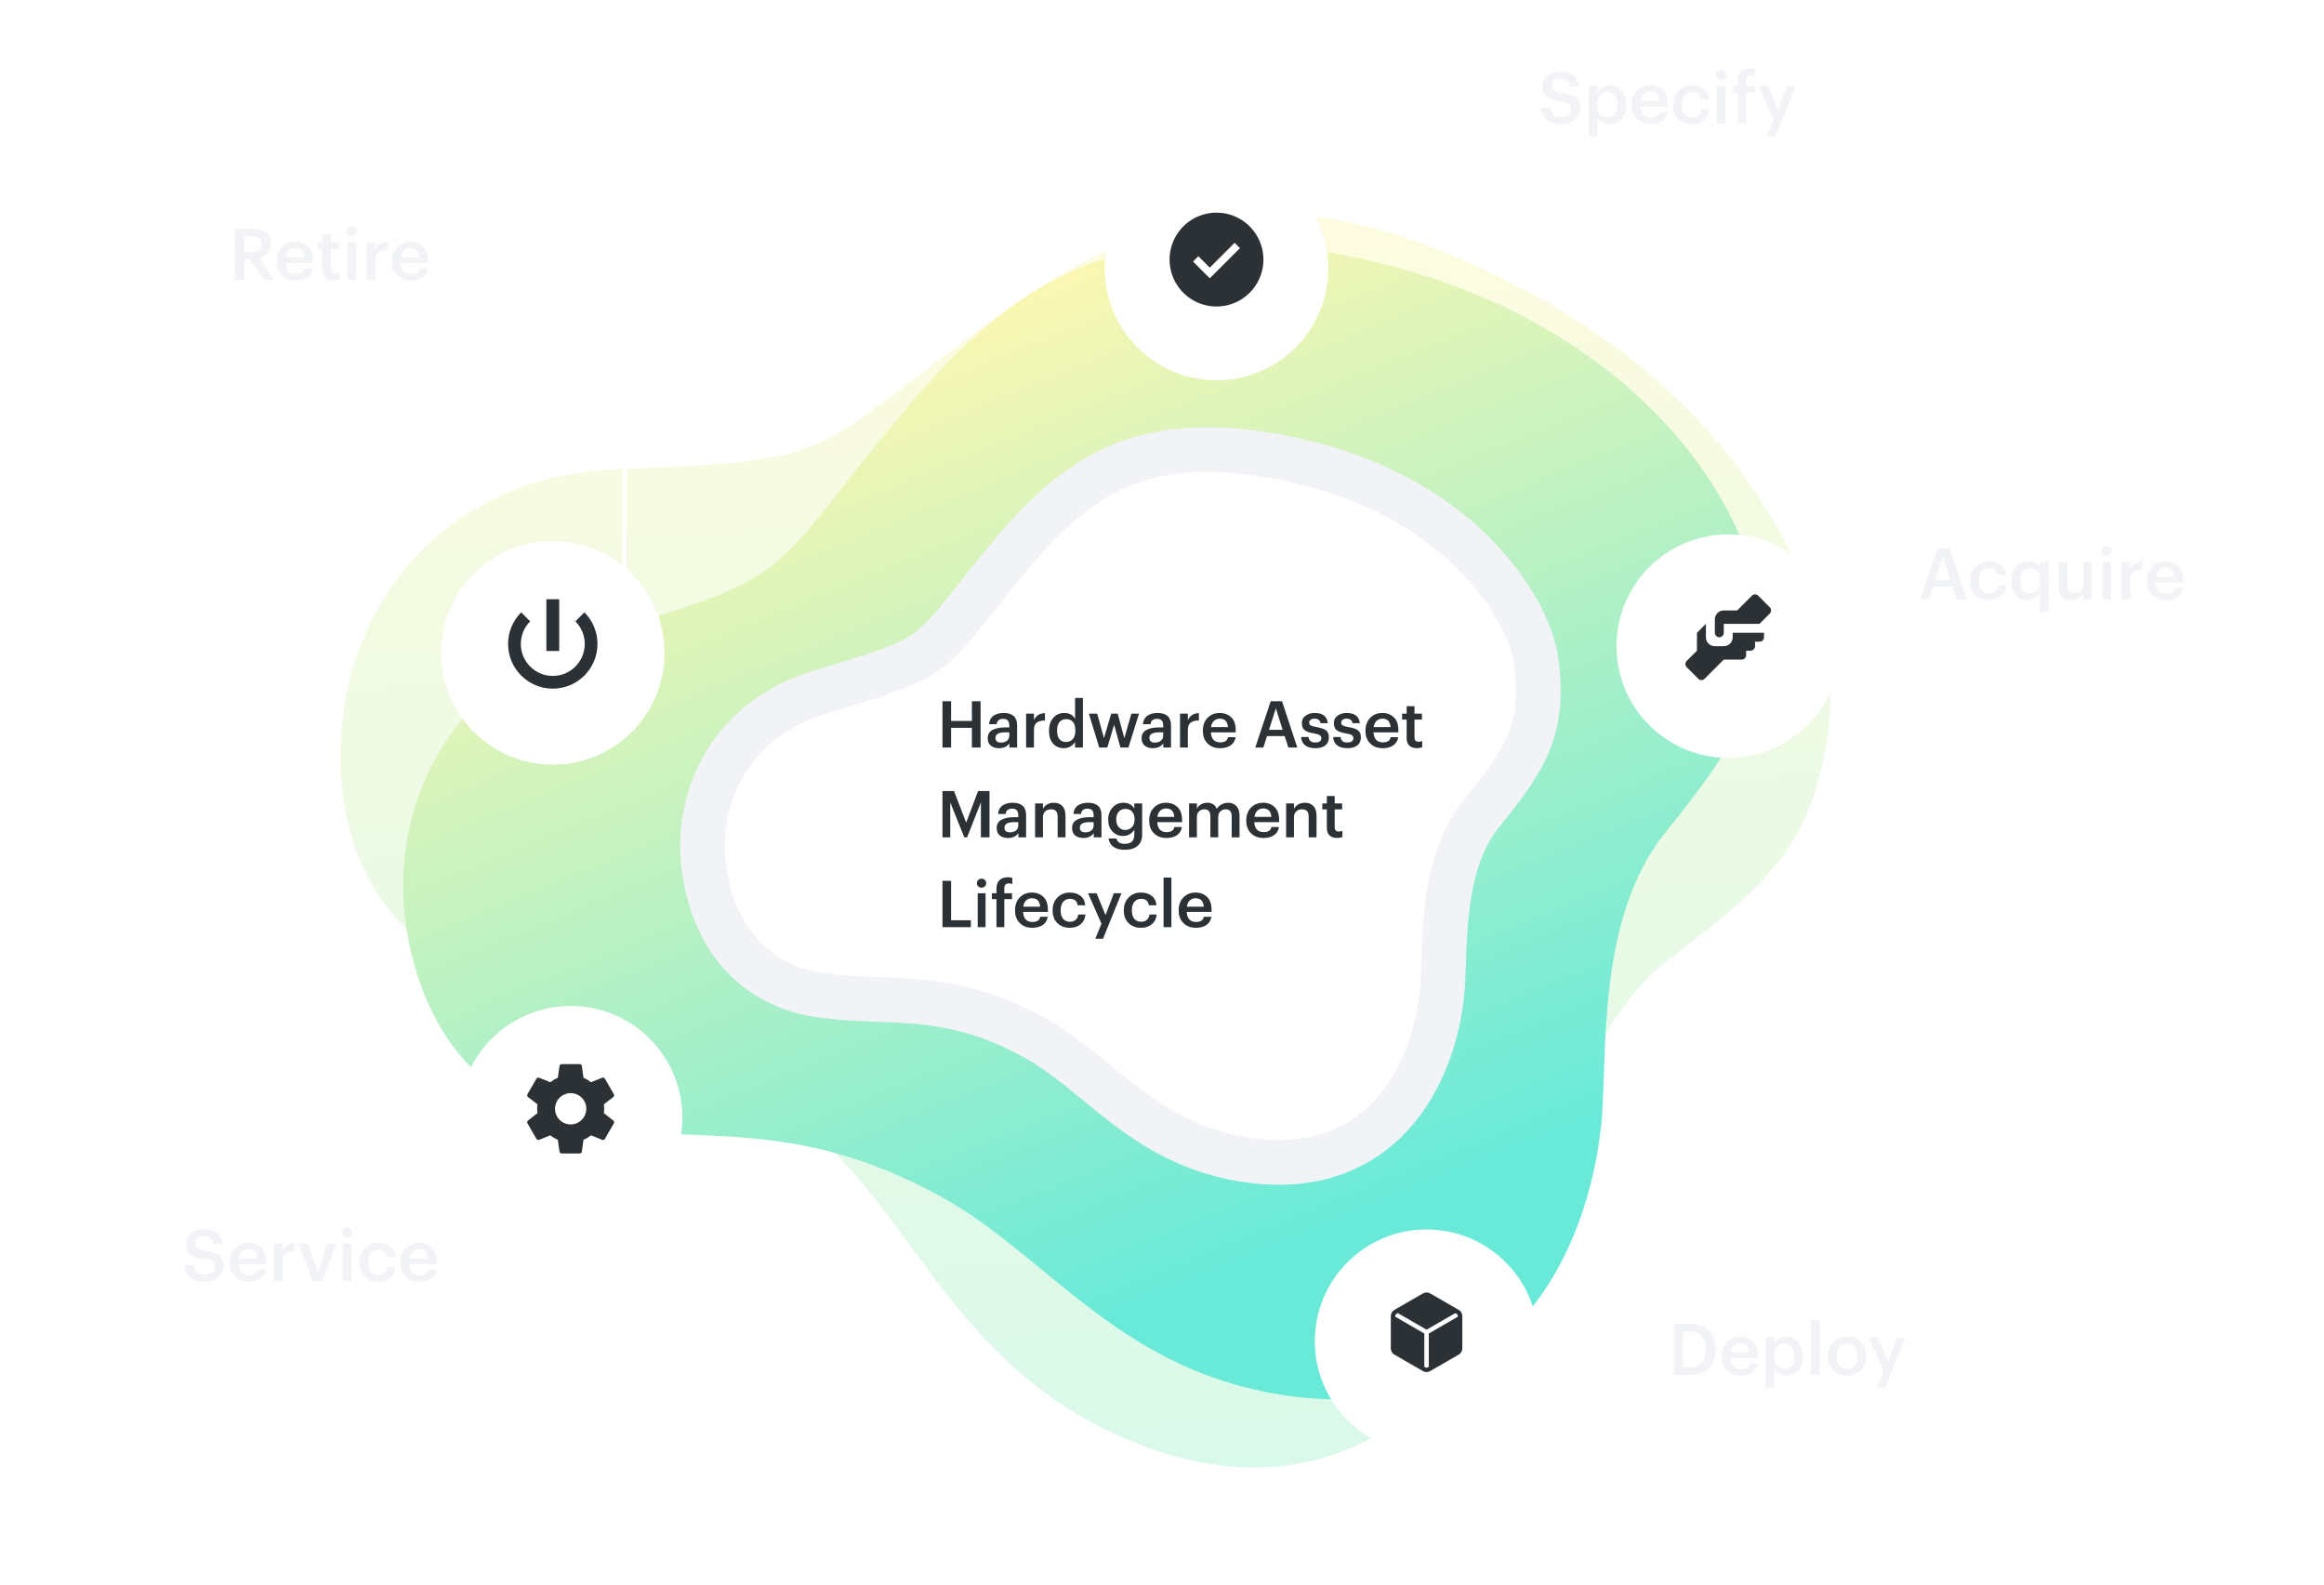 <svg width="440" height="300" viewBox="0 0 440 300" fill="none" xmlns="http://www.w3.org/2000/svg">
<path opacity="0.4" d="M116.687 88.855C83.901 90.17 67.44 114.006 64.957 135.429C61.993 161 73.285 178.11 91.981 185.724C112.417 194.048 132.154 193.973 156.058 216.298C173.875 232.937 181.892 258.265 211.656 271.746C251.208 289.66 277.981 265.087 289.09 235.997C293.866 223.491 298.148 194.904 316.609 181.113C335.071 167.322 343.47 159.503 346.249 137.443C348.411 120.287 336.154 79.369 287.104 54.052C238.053 28.735 212.569 42.157 182.695 64.422C152.821 86.687 157.669 87.212 116.687 88.855Z" fill="url(#paint0_linear_6068_1184)"/>
<path d="M112.863 120.187C83.459 128.947 74.051 154.325 76.752 174.293C79.976 198.125 94.163 211.008 112.863 213.584C133.305 216.4 151.173 211.775 177.992 226.466C197.983 237.416 211.101 258.493 241.187 263.825C281.167 270.91 299.749 242.484 303.092 213.584C304.529 201.16 301.802 174.293 315.344 157.546C328.886 140.799 334.689 131.781 332.11 111.169C330.104 95.14 309.54 60.928 259.243 49.334C208.945 37.74 188.955 55.775 167.03 82.828C145.105 109.881 149.619 109.237 112.863 120.187Z" fill="url(#paint1_linear_6068_1184)"/>
<path d="M155.565 130.942C137.417 136.336 131.611 151.965 133.278 164.262C135.268 178.938 144.023 186.872 155.565 188.458C168.18 190.193 179.208 187.344 195.76 196.392C208.097 203.135 216.193 216.115 234.761 219.398C259.435 223.762 270.903 206.256 272.966 188.458C273.853 180.807 272.17 164.262 280.528 153.948C288.885 143.635 292.467 138.082 290.875 125.388C289.637 115.517 276.946 94.448 245.904 87.308C214.862 80.168 202.525 91.275 188.994 107.935C175.463 124.595 178.249 124.198 155.565 130.942Z" fill="white" stroke="#F2F3F7" stroke-width="8.462"/>
<path d="M178.437 141.532V132.76H180.069V136.489H184.007V132.76H185.651V141.532H184.007V137.802H180.069V141.532H178.437ZM189.148 141.654C188.518 141.654 188.003 141.499 187.602 141.188C187.202 140.869 187.001 140.391 187.001 139.753C187.001 139.049 187.3 138.534 187.897 138.207C188.494 137.88 189.291 137.716 190.289 137.716H191.087V137.385C191.087 136.943 190.997 136.62 190.817 136.416C190.645 136.203 190.346 136.097 189.921 136.097C189.177 136.097 188.768 136.432 188.694 137.103H187.259C187.316 136.391 187.594 135.86 188.093 135.508C188.6 135.156 189.238 134.98 190.007 134.98C191.716 134.98 192.571 135.762 192.571 137.324V141.532H191.111V140.747C190.653 141.352 189.999 141.654 189.148 141.654ZM189.504 140.587C189.97 140.587 190.351 140.473 190.645 140.244C190.939 140.006 191.087 139.687 191.087 139.287V138.649H190.326C189.091 138.649 188.474 138.996 188.474 139.691C188.474 140.289 188.817 140.587 189.504 140.587ZM194.273 141.532V135.115H195.757V136.318C196.182 135.459 196.878 135.025 197.843 135.017V136.404C197.147 136.412 196.624 136.551 196.272 136.821C195.929 137.091 195.757 137.549 195.757 138.195V141.532H194.273ZM201.434 141.654C200.599 141.654 199.92 141.372 199.397 140.808C198.874 140.235 198.612 139.442 198.612 138.428V138.33C198.612 137.316 198.882 136.506 199.422 135.901C199.961 135.287 200.652 134.98 201.495 134.98C202.444 134.98 203.127 135.353 203.544 136.097V132.146H205.028V141.532H203.544V140.452C203.364 140.787 203.077 141.074 202.685 141.311C202.3 141.54 201.883 141.654 201.434 141.654ZM201.802 140.477C202.341 140.477 202.775 140.297 203.102 139.937C203.429 139.577 203.593 139.049 203.593 138.354V138.256C203.593 137.561 203.441 137.037 203.139 136.686C202.836 136.326 202.411 136.146 201.863 136.146C201.315 136.146 200.89 136.334 200.587 136.71C200.284 137.078 200.133 137.606 200.133 138.293V138.391C200.133 139.07 200.284 139.589 200.587 139.949C200.898 140.301 201.303 140.477 201.802 140.477ZM208.117 141.532L206.155 135.115H207.737L209.013 139.753L210.375 135.115H211.614L212.865 139.753L214.203 135.115H215.65L213.638 141.532H212.129L210.939 137.213L209.639 141.532H208.117ZM218.285 141.654C217.656 141.654 217.14 141.499 216.74 141.188C216.339 140.869 216.138 140.391 216.138 139.753C216.138 139.049 216.437 138.534 217.034 138.207C217.631 137.88 218.429 137.716 219.426 137.716H220.224V137.385C220.224 136.943 220.134 136.62 219.954 136.416C219.782 136.203 219.484 136.097 219.058 136.097C218.314 136.097 217.905 136.432 217.832 137.103H216.396C216.453 136.391 216.731 135.86 217.23 135.508C217.737 135.156 218.375 134.98 219.144 134.98C220.854 134.98 221.708 135.762 221.708 137.324V141.532H220.248V140.747C219.79 141.352 219.136 141.654 218.285 141.654ZM218.641 140.587C219.107 140.587 219.488 140.473 219.782 140.244C220.077 140.006 220.224 139.687 220.224 139.287V138.649H219.463C218.228 138.649 217.611 138.996 217.611 139.691C217.611 140.289 217.954 140.587 218.641 140.587ZM223.41 141.532V135.115H224.894V136.318C225.32 135.459 226.015 135.025 226.98 135.017V136.404C226.285 136.412 225.761 136.551 225.409 136.821C225.066 137.091 224.894 137.549 224.894 138.195V141.532H223.41ZM230.988 141.654C230.031 141.654 229.25 141.36 228.645 140.771C228.039 140.182 227.737 139.389 227.737 138.391V138.293C227.737 137.311 228.035 136.514 228.632 135.901C229.238 135.287 230.002 134.98 230.926 134.98C231.793 134.98 232.513 135.25 233.086 135.79C233.666 136.33 233.957 137.14 233.957 138.219V138.649H229.258C229.283 139.262 229.446 139.732 229.749 140.06C230.051 140.387 230.477 140.55 231.025 140.55C231.892 140.55 232.382 140.223 232.497 139.569H233.932C233.826 140.239 233.515 140.755 233 141.115C232.485 141.474 231.814 141.654 230.988 141.654ZM229.283 137.655H232.485C232.411 136.592 231.892 136.06 230.926 136.06C230.485 136.06 230.117 136.203 229.822 136.489C229.536 136.768 229.356 137.156 229.283 137.655ZM237.654 141.532L240.586 132.76H242.721L245.616 141.532H243.923L243.224 139.36H239.874L239.187 141.532H237.654ZM241.555 134.097L240.255 138.17H242.843L241.555 134.097ZM249.028 141.654C248.202 141.654 247.556 141.47 247.09 141.102C246.624 140.734 246.374 140.211 246.341 139.532H247.74C247.781 139.876 247.899 140.133 248.096 140.305C248.292 140.477 248.599 140.563 249.016 140.563C249.785 140.563 250.169 140.289 250.169 139.741C250.169 139.487 250.063 139.299 249.85 139.176C249.646 139.045 249.294 138.939 248.795 138.857C247.936 138.718 247.335 138.51 246.992 138.232C246.648 137.945 246.476 137.504 246.476 136.907C246.476 136.301 246.714 135.831 247.188 135.496C247.662 135.152 248.227 134.98 248.881 134.98C250.419 134.98 251.257 135.627 251.396 136.919H250.022C249.956 136.624 249.834 136.408 249.654 136.269C249.482 136.13 249.224 136.06 248.881 136.06C248.562 136.06 248.312 136.13 248.133 136.269C247.953 136.408 247.863 136.592 247.863 136.821C247.863 137.05 247.957 137.221 248.145 137.336C248.333 137.45 248.681 137.553 249.188 137.643C250.022 137.774 250.631 137.974 251.016 138.244C251.4 138.514 251.592 138.968 251.592 139.606C251.592 140.26 251.367 140.767 250.917 141.127C250.476 141.479 249.846 141.654 249.028 141.654ZM255.09 141.654C254.264 141.654 253.618 141.47 253.152 141.102C252.686 140.734 252.436 140.211 252.404 139.532H253.802C253.843 139.876 253.962 140.133 254.158 140.305C254.354 140.477 254.661 140.563 255.078 140.563C255.847 140.563 256.231 140.289 256.231 139.741C256.231 139.487 256.125 139.299 255.912 139.176C255.708 139.045 255.356 138.939 254.857 138.857C253.999 138.718 253.397 138.51 253.054 138.232C252.71 137.945 252.539 137.504 252.539 136.907C252.539 136.301 252.776 135.831 253.25 135.496C253.725 135.152 254.289 134.98 254.943 134.98C256.481 134.98 257.319 135.627 257.458 136.919H256.084C256.019 136.624 255.896 136.408 255.716 136.269C255.544 136.13 255.287 136.06 254.943 136.06C254.624 136.06 254.375 136.13 254.195 136.269C254.015 136.408 253.925 136.592 253.925 136.821C253.925 137.05 254.019 137.221 254.207 137.336C254.395 137.45 254.743 137.553 255.25 137.643C256.084 137.774 256.693 137.974 257.078 138.244C257.462 138.514 257.654 138.968 257.654 139.606C257.654 140.26 257.43 140.767 256.98 141.127C256.538 141.479 255.908 141.654 255.09 141.654ZM261.778 141.654C260.821 141.654 260.04 141.36 259.435 140.771C258.83 140.182 258.527 139.389 258.527 138.391V138.293C258.527 137.311 258.826 136.514 259.423 135.901C260.028 135.287 260.793 134.98 261.717 134.98C262.584 134.98 263.304 135.25 263.876 135.79C264.457 136.33 264.747 137.14 264.747 138.219V138.649H260.049C260.073 139.262 260.237 139.732 260.539 140.06C260.842 140.387 261.267 140.55 261.815 140.55C262.682 140.55 263.173 140.223 263.287 139.569H264.723C264.616 140.239 264.306 140.755 263.79 141.115C263.275 141.474 262.604 141.654 261.778 141.654ZM260.073 137.655H263.275C263.201 136.592 262.682 136.06 261.717 136.06C261.275 136.06 260.907 136.203 260.613 136.489C260.327 136.768 260.147 137.156 260.073 137.655ZM268.257 141.642C267.627 141.642 267.145 141.479 266.809 141.151C266.482 140.824 266.319 140.354 266.319 139.741V136.232H265.46V135.115H266.319V133.705H267.803V135.115H269.214V136.232H267.803V139.606C267.803 140.154 268.048 140.428 268.539 140.428C268.825 140.428 269.067 140.387 269.263 140.305V141.483C268.977 141.589 268.641 141.642 268.257 141.642ZM178.437 158.532V149.76H180.621L182.927 155.747L185.184 149.76H187.344V158.532H185.712V151.907L183.099 158.532H182.571L179.909 151.907V158.532H178.437ZM190.85 158.654C190.22 158.654 189.704 158.499 189.304 158.188C188.903 157.869 188.703 157.391 188.703 156.753C188.703 156.049 189.001 155.534 189.598 155.207C190.195 154.88 190.993 154.716 191.99 154.716H192.788V154.385C192.788 153.943 192.698 153.62 192.518 153.416C192.346 153.203 192.048 153.097 191.622 153.097C190.878 153.097 190.469 153.432 190.396 154.103H188.96C189.017 153.391 189.296 152.86 189.794 152.508C190.302 152.156 190.94 151.98 191.708 151.98C193.418 151.98 194.272 152.762 194.272 154.324V158.532H192.812V157.747C192.354 158.352 191.7 158.654 190.85 158.654ZM191.205 157.587C191.672 157.587 192.052 157.473 192.346 157.244C192.641 157.006 192.788 156.687 192.788 156.287V155.649H192.027C190.792 155.649 190.175 155.996 190.175 156.691C190.175 157.289 190.518 157.587 191.205 157.587ZM195.974 158.532V152.115H197.458V153.134C197.622 152.798 197.884 152.524 198.243 152.312C198.603 152.091 199.033 151.98 199.532 151.98C200.21 151.98 200.746 152.189 201.139 152.606C201.531 153.015 201.728 153.645 201.728 154.495V158.532H200.243V154.63C200.243 154.148 200.141 153.792 199.937 153.563C199.732 153.334 199.409 153.22 198.967 153.22C198.526 153.22 198.162 153.355 197.875 153.624C197.597 153.886 197.458 154.262 197.458 154.753V158.532H195.974ZM205.119 158.654C204.489 158.654 203.974 158.499 203.573 158.188C203.172 157.869 202.972 157.391 202.972 156.753C202.972 156.049 203.27 155.534 203.867 155.207C204.464 154.88 205.262 154.716 206.26 154.716H207.057V154.385C207.057 153.943 206.967 153.62 206.787 153.416C206.615 153.203 206.317 153.097 205.892 153.097C205.147 153.097 204.738 153.432 204.665 154.103H203.229C203.287 153.391 203.565 152.86 204.064 152.508C204.571 152.156 205.209 151.98 205.977 151.98C207.687 151.98 208.541 152.762 208.541 154.324V158.532H207.082V157.747C206.624 158.352 205.969 158.654 205.119 158.654ZM205.474 157.587C205.941 157.587 206.321 157.473 206.615 157.244C206.91 157.006 207.057 156.687 207.057 156.287V155.649H206.296C205.061 155.649 204.444 155.996 204.444 156.691C204.444 157.289 204.787 157.587 205.474 157.587ZM212.979 160.887C212.022 160.887 211.29 160.695 210.783 160.311C210.276 159.926 209.977 159.407 209.887 158.753H211.384C211.515 159.423 212.042 159.759 212.966 159.759C214.161 159.759 214.758 159.182 214.758 158.029V157.084C214.57 157.411 214.283 157.693 213.899 157.931C213.523 158.16 213.11 158.274 212.66 158.274C211.842 158.274 211.163 157.992 210.623 157.428C210.083 156.863 209.814 156.127 209.814 155.219V155.133C209.814 154.234 210.088 153.485 210.636 152.888C211.183 152.283 211.871 151.98 212.697 151.98C213.645 151.98 214.332 152.353 214.758 153.097V152.115H216.242V158.053C216.234 158.977 215.939 159.681 215.359 160.163C214.786 160.646 213.993 160.887 212.979 160.887ZM213.028 157.133C213.551 157.133 213.977 156.957 214.304 156.606C214.639 156.254 214.807 155.775 214.807 155.17V155.084C214.807 154.479 214.651 154.005 214.341 153.661C214.03 153.318 213.609 153.146 213.077 153.146C212.537 153.146 212.112 153.326 211.801 153.686C211.49 154.046 211.335 154.52 211.335 155.109V155.207C211.335 155.788 211.494 156.254 211.813 156.606C212.132 156.957 212.537 157.133 213.028 157.133ZM220.828 158.654C219.871 158.654 219.09 158.36 218.485 157.771C217.88 157.182 217.577 156.389 217.577 155.391V155.293C217.577 154.311 217.876 153.514 218.473 152.901C219.078 152.287 219.843 151.98 220.767 151.98C221.634 151.98 222.354 152.25 222.926 152.79C223.507 153.33 223.797 154.14 223.797 155.219V155.649H219.098C219.123 156.262 219.286 156.732 219.589 157.06C219.892 157.387 220.317 157.55 220.865 157.55C221.732 157.55 222.223 157.223 222.337 156.569H223.773C223.666 157.239 223.355 157.755 222.84 158.115C222.325 158.474 221.654 158.654 220.828 158.654ZM219.123 154.655H222.325C222.251 153.592 221.732 153.06 220.767 153.06C220.325 153.06 219.957 153.203 219.663 153.489C219.376 153.768 219.196 154.156 219.123 154.655ZM225.123 158.532V152.115H226.607V153.097C226.771 152.778 227.025 152.512 227.368 152.299C227.712 152.087 228.108 151.98 228.558 151.98C229.458 151.98 230.063 152.365 230.374 153.134C230.611 152.757 230.926 152.471 231.318 152.275C231.711 152.079 232.12 151.98 232.545 151.98C233.175 151.98 233.686 152.189 234.079 152.606C234.48 153.015 234.68 153.637 234.68 154.471V158.532H233.196V154.569C233.196 153.669 232.815 153.22 232.055 153.22C231.662 153.22 231.327 153.35 231.049 153.612C230.779 153.866 230.644 154.226 230.644 154.692V158.532H229.159V154.569C229.159 153.669 228.779 153.22 228.018 153.22C227.626 153.22 227.29 153.35 227.012 153.612C226.742 153.866 226.607 154.226 226.607 154.692V158.532H225.123ZM239.207 158.654C238.25 158.654 237.469 158.36 236.863 157.771C236.258 157.182 235.956 156.389 235.956 155.391V155.293C235.956 154.311 236.254 153.514 236.851 152.901C237.456 152.287 238.221 151.98 239.145 151.98C240.012 151.98 240.732 152.25 241.304 152.79C241.885 153.33 242.176 154.14 242.176 155.219V155.649H237.477C237.501 156.262 237.665 156.732 237.968 157.06C238.27 157.387 238.695 157.55 239.243 157.55C240.11 157.55 240.601 157.223 240.716 156.569H242.151C242.045 157.239 241.734 157.755 241.219 158.115C240.703 158.474 240.033 158.654 239.207 158.654ZM237.501 154.655H240.703C240.63 153.592 240.11 153.06 239.145 153.06C238.704 153.06 238.336 153.203 238.041 153.489C237.755 153.768 237.575 154.156 237.501 154.655ZM243.501 158.532V152.115H244.986V153.134C245.15 152.798 245.411 152.524 245.771 152.312C246.131 152.091 246.56 151.98 247.059 151.98C247.738 151.98 248.274 152.189 248.666 152.606C249.059 153.015 249.255 153.645 249.255 154.495V158.532H247.771V154.63C247.771 154.148 247.669 153.792 247.464 153.563C247.26 153.334 246.937 153.22 246.495 153.22C246.053 153.22 245.689 153.355 245.403 153.624C245.125 153.886 244.986 154.262 244.986 154.753V158.532H243.501ZM253.149 158.642C252.519 158.642 252.037 158.479 251.702 158.151C251.374 157.824 251.211 157.354 251.211 156.741V153.232H250.352V152.115H251.211V150.705H252.695V152.115H254.106V153.232H252.695V156.606C252.695 157.154 252.941 157.428 253.431 157.428C253.718 157.428 253.959 157.387 254.155 157.305V158.483C253.869 158.589 253.534 158.642 253.149 158.642ZM178.437 175.532V166.76H180.069V174.231H183.81V175.532H178.437ZM185.108 175.532V169.115H186.593V175.532H185.108ZM186.458 167.815C186.286 167.979 186.077 168.06 185.832 168.06C185.587 168.06 185.378 167.979 185.206 167.815C185.035 167.651 184.949 167.451 184.949 167.214C184.949 166.968 185.035 166.764 185.206 166.6C185.378 166.437 185.587 166.355 185.832 166.355C186.077 166.355 186.286 166.437 186.458 166.6C186.629 166.764 186.715 166.968 186.715 167.214C186.715 167.451 186.629 167.651 186.458 167.815ZM188.66 175.532V170.232H187.789V169.115H188.66V168.257C188.66 167.553 188.848 167.018 189.224 166.649C189.6 166.273 190.132 166.085 190.819 166.085C191.13 166.085 191.412 166.126 191.665 166.208V167.361C191.461 167.287 191.236 167.251 190.991 167.251C190.426 167.251 190.144 167.566 190.144 168.195V169.115H191.604V170.232H190.144V175.532H188.66ZM195.429 175.654C194.472 175.654 193.691 175.36 193.086 174.771C192.48 174.182 192.178 173.389 192.178 172.391V172.293C192.178 171.311 192.476 170.514 193.073 169.901C193.679 169.287 194.443 168.98 195.368 168.98C196.235 168.98 196.954 169.25 197.527 169.79C198.108 170.33 198.398 171.14 198.398 172.219V172.649H193.699C193.724 173.262 193.887 173.732 194.19 174.06C194.492 174.387 194.918 174.55 195.466 174.55C196.333 174.55 196.823 174.223 196.938 173.569H198.373C198.267 174.239 197.956 174.755 197.441 175.115C196.926 175.474 196.255 175.654 195.429 175.654ZM193.724 171.655H196.926C196.852 170.592 196.333 170.06 195.368 170.06C194.926 170.06 194.558 170.203 194.263 170.489C193.977 170.768 193.797 171.156 193.724 171.655ZM202.533 175.654C201.593 175.654 200.816 175.364 200.202 174.783C199.597 174.194 199.294 173.401 199.294 172.403V172.305C199.294 171.307 199.605 170.506 200.227 169.901C200.848 169.287 201.617 168.98 202.533 168.98C203.318 168.98 203.981 169.177 204.521 169.569C205.069 169.954 205.384 170.559 205.465 171.385H204.03C203.915 170.575 203.425 170.17 202.558 170.17C202.043 170.17 201.621 170.359 201.294 170.735C200.975 171.111 200.816 171.626 200.816 172.281V172.379C200.816 173.066 200.971 173.593 201.282 173.961C201.601 174.329 202.038 174.513 202.595 174.513C203.004 174.513 203.351 174.395 203.637 174.158C203.932 173.912 204.1 173.573 204.14 173.139H205.502C205.445 173.892 205.15 174.501 204.619 174.967C204.087 175.425 203.392 175.654 202.533 175.654ZM207.372 177.728L208.538 174.882L205.998 169.115H207.605L209.311 173.25L210.881 169.115H212.329L208.832 177.728H207.372ZM216.012 175.654C215.071 175.654 214.294 175.364 213.681 174.783C213.075 174.194 212.773 173.401 212.773 172.403V172.305C212.773 171.307 213.084 170.506 213.705 169.901C214.327 169.287 215.096 168.98 216.012 168.98C216.797 168.98 217.459 169.177 217.999 169.569C218.547 169.954 218.862 170.559 218.944 171.385H217.508C217.394 170.575 216.903 170.17 216.036 170.17C215.521 170.17 215.1 170.359 214.773 170.735C214.454 171.111 214.294 171.626 214.294 172.281V172.379C214.294 173.066 214.449 173.593 214.76 173.961C215.079 174.329 215.517 174.513 216.073 174.513C216.482 174.513 216.829 174.395 217.116 174.158C217.41 173.912 217.578 173.573 217.619 173.139H218.981C218.923 173.892 218.629 174.501 218.097 174.967C217.566 175.425 216.87 175.654 216.012 175.654ZM220.296 175.532V166.146H221.78V175.532H220.296ZM226.411 175.654C225.454 175.654 224.673 175.36 224.068 174.771C223.463 174.182 223.16 173.389 223.16 172.391V172.293C223.16 171.311 223.459 170.514 224.056 169.901C224.661 169.287 225.426 168.98 226.35 168.98C227.217 168.98 227.937 169.25 228.509 169.79C229.09 170.33 229.38 171.14 229.38 172.219V172.649H224.681C224.706 173.262 224.869 173.732 225.172 174.06C225.475 174.387 225.9 174.55 226.448 174.55C227.315 174.55 227.806 174.223 227.92 173.569H229.356C229.249 174.239 228.938 174.755 228.423 175.115C227.908 175.474 227.237 175.654 226.411 175.654ZM224.706 171.655H227.908C227.834 170.592 227.315 170.06 226.35 170.06C225.908 170.06 225.54 170.203 225.246 170.489C224.959 170.768 224.779 171.156 224.706 171.655Z" fill="#2C3135"/>
<g filter="url(#filter0_d_6068_1184)">
<circle cx="230.318" cy="49.143" r="21.155" fill="white"/>
</g>
<g filter="url(#filter1_d_6068_1184)">
<circle cx="327.207" cy="120.647" r="21.155" fill="white"/>
</g>
<g filter="url(#filter2_d_6068_1184)">
<circle cx="270.089" cy="252.23" r="21.155" fill="white"/>
</g>
<g filter="url(#filter3_d_6068_1184)">
<circle cx="108.043" cy="209.92" r="21.155" fill="white"/>
</g>
<g filter="url(#filter4_d_6068_1184)">
<circle cx="104.658" cy="121.916" r="21.155" fill="white"/>
</g>
<path d="M295.644 23.508C294.381 23.508 293.433 23.228 292.801 22.668C292.178 22.108 291.831 21.341 291.759 20.366H293.492C293.564 20.935 293.753 21.377 294.06 21.693C294.367 22 294.895 22.154 295.644 22.154C296.186 22.154 296.624 22.018 296.958 21.747C297.301 21.468 297.472 21.107 297.472 20.664C297.472 20.213 297.332 19.884 297.052 19.676C296.772 19.468 296.24 19.301 295.455 19.175C294.254 19.012 293.383 18.724 292.842 18.308C292.309 17.884 292.043 17.23 292.043 16.345C292.043 15.542 292.354 14.879 292.977 14.355C293.6 13.832 294.412 13.57 295.414 13.57C296.461 13.57 297.287 13.809 297.892 14.287C298.496 14.757 298.844 15.452 298.934 16.372H297.282C297.192 15.867 296.998 15.501 296.7 15.276C296.402 15.041 295.974 14.924 295.414 14.924C294.882 14.924 294.471 15.041 294.182 15.276C293.893 15.501 293.749 15.808 293.749 16.196C293.749 16.611 293.88 16.923 294.141 17.131C294.412 17.338 294.949 17.501 295.753 17.618C296.953 17.78 297.829 18.074 298.379 18.498C298.93 18.913 299.205 19.586 299.205 20.515C299.205 21.373 298.876 22.086 298.217 22.654C297.558 23.223 296.7 23.508 295.644 23.508ZM300.813 25.796V16.291H302.451V17.428C302.659 17.067 302.97 16.765 303.385 16.521C303.81 16.269 304.27 16.142 304.766 16.142C305.678 16.142 306.427 16.467 307.014 17.117C307.61 17.758 307.907 18.633 307.907 19.744V19.852C307.907 20.971 307.614 21.86 307.027 22.519C306.45 23.178 305.696 23.508 304.766 23.508C304.234 23.508 303.765 23.395 303.358 23.169C302.952 22.934 302.65 22.632 302.451 22.262V25.796H300.813ZM304.36 22.208C304.965 22.208 305.425 22.009 305.741 21.612C306.066 21.215 306.229 20.637 306.229 19.879V19.771C306.229 19.012 306.053 18.435 305.701 18.038C305.358 17.631 304.906 17.428 304.347 17.428C303.76 17.428 303.286 17.631 302.925 18.038C302.573 18.435 302.397 19.012 302.397 19.771V19.879C302.397 20.646 302.569 21.228 302.912 21.625C303.264 22.014 303.746 22.208 304.36 22.208ZM312.495 23.508C311.439 23.508 310.577 23.183 309.909 22.533C309.241 21.883 308.907 21.007 308.907 19.906V19.798C308.907 18.715 309.236 17.835 309.895 17.158C310.563 16.481 311.407 16.142 312.427 16.142C313.384 16.142 314.178 16.44 314.81 17.036C315.451 17.631 315.771 18.525 315.771 19.716V20.19H310.586C310.613 20.867 310.793 21.386 311.127 21.747C311.461 22.108 311.931 22.289 312.535 22.289C313.492 22.289 314.034 21.928 314.16 21.206H315.744C315.627 21.946 315.284 22.515 314.715 22.912C314.146 23.309 313.406 23.508 312.495 23.508ZM310.613 19.094H314.146C314.065 17.92 313.492 17.334 312.427 17.334C311.94 17.334 311.533 17.492 311.208 17.808C310.893 18.114 310.694 18.543 310.613 19.094ZM320.335 23.508C319.297 23.508 318.439 23.187 317.762 22.546C317.095 21.896 316.761 21.021 316.761 19.92V19.811C316.761 18.71 317.104 17.826 317.79 17.158C318.476 16.481 319.324 16.142 320.335 16.142C321.201 16.142 321.933 16.359 322.528 16.792C323.133 17.216 323.48 17.884 323.571 18.796H321.987C321.86 17.902 321.319 17.456 320.362 17.456C319.793 17.456 319.328 17.663 318.967 18.078C318.615 18.494 318.439 19.062 318.439 19.784V19.892C318.439 20.651 318.611 21.233 318.954 21.639C319.306 22.045 319.789 22.248 320.403 22.248C320.854 22.248 321.238 22.117 321.553 21.856C321.878 21.585 322.063 21.21 322.109 20.732H323.611C323.548 21.562 323.223 22.235 322.637 22.749C322.05 23.255 321.283 23.508 320.335 23.508ZM325.063 23.372V16.291H326.701V23.372H325.063ZM326.552 14.856C326.362 15.037 326.132 15.127 325.861 15.127C325.591 15.127 325.361 15.037 325.171 14.856C324.981 14.675 324.887 14.454 324.887 14.193C324.887 13.922 324.981 13.696 325.171 13.516C325.361 13.335 325.591 13.245 325.861 13.245C326.132 13.245 326.362 13.335 326.552 13.516C326.742 13.696 326.836 13.922 326.836 14.193C326.836 14.454 326.742 14.675 326.552 14.856ZM328.982 23.372V17.523H328.021V16.291H328.982V15.343C328.982 14.567 329.19 13.976 329.605 13.57C330.02 13.155 330.607 12.947 331.365 12.947C331.708 12.947 332.019 12.992 332.299 13.082V14.355C332.073 14.274 331.825 14.233 331.554 14.233C330.932 14.233 330.62 14.581 330.62 15.276V16.291H332.231V17.523H330.62V23.372H328.982ZM334.52 25.796L335.807 22.654L333.004 16.291H334.778L336.66 20.854L338.393 16.291H339.99L336.132 25.796H334.52Z" fill="#F2F3F7"/>
<path d="M44.419 52.989V43.308H47.669C48.779 43.308 49.659 43.543 50.309 44.012C50.959 44.482 51.284 45.195 51.284 46.151V46.206C51.284 47.569 50.566 48.435 49.131 48.805L51.852 52.989H49.903L47.371 49.076H46.22V52.989H44.419ZM46.22 47.79H47.669C48.896 47.79 49.51 47.275 49.51 46.246V46.192C49.51 45.66 49.352 45.281 49.036 45.055C48.729 44.82 48.273 44.703 47.669 44.703H46.22V47.79ZM56.005 53.124C54.949 53.124 54.087 52.799 53.419 52.149C52.751 51.499 52.417 50.624 52.417 49.523V49.414C52.417 48.331 52.747 47.451 53.406 46.774C54.074 46.097 54.918 45.759 55.938 45.759C56.894 45.759 57.689 46.057 58.321 46.653C58.961 47.248 59.282 48.142 59.282 49.333V49.807H54.096C54.123 50.484 54.304 51.003 54.638 51.364C54.972 51.725 55.441 51.906 56.046 51.906C57.003 51.906 57.544 51.545 57.671 50.822H59.255C59.137 51.563 58.794 52.131 58.226 52.528C57.657 52.926 56.917 53.124 56.005 53.124ZM54.123 48.71H57.657C57.576 47.537 57.003 46.95 55.938 46.95C55.45 46.95 55.044 47.108 54.719 47.424C54.403 47.731 54.205 48.16 54.123 48.71ZM63.155 53.111C62.46 53.111 61.928 52.93 61.557 52.569C61.196 52.208 61.016 51.689 61.016 51.012V47.14H60.068V45.908H61.016V44.351H62.654V45.908H64.211V47.14H62.654V50.863C62.654 51.468 62.925 51.77 63.466 51.77C63.782 51.77 64.049 51.725 64.265 51.635V52.935C63.949 53.052 63.579 53.111 63.155 53.111ZM65.784 52.989V45.908H67.422V52.989H65.784ZM67.273 44.473C67.083 44.653 66.853 44.743 66.582 44.743C66.312 44.743 66.081 44.653 65.892 44.473C65.702 44.292 65.608 44.071 65.608 43.809C65.608 43.538 65.702 43.313 65.892 43.132C66.081 42.952 66.312 42.861 66.582 42.861C66.853 42.861 67.083 42.952 67.273 43.132C67.462 43.313 67.557 43.538 67.557 43.809C67.557 44.071 67.462 44.292 67.273 44.473ZM69.419 52.989V45.908H71.057V47.235C71.526 46.287 72.293 45.809 73.358 45.8V47.329C72.591 47.339 72.014 47.492 71.625 47.79C71.246 48.088 71.057 48.593 71.057 49.306V52.989H69.419ZM77.782 53.124C76.726 53.124 75.864 52.799 75.196 52.149C74.528 51.499 74.194 50.624 74.194 49.523V49.414C74.194 48.331 74.523 47.451 75.182 46.774C75.85 46.097 76.694 45.759 77.714 45.759C78.671 45.759 79.465 46.057 80.097 46.653C80.738 47.248 81.058 48.142 81.058 49.333V49.807H75.873C75.9 50.484 76.08 51.003 76.414 51.364C76.748 51.725 77.218 51.906 77.822 51.906C78.779 51.906 79.32 51.545 79.447 50.822H81.031C80.914 51.563 80.571 52.131 80.002 52.528C79.433 52.926 78.693 53.124 77.782 53.124ZM75.9 48.71H79.433C79.352 47.537 78.779 46.95 77.714 46.95C77.227 46.95 76.82 47.108 76.495 47.424C76.18 47.731 75.981 48.16 75.9 48.71Z" fill="#F2F3F7"/>
<path d="M363.536 113.492L366.772 103.812H369.128L372.323 113.492H370.454L369.683 111.096H365.987L365.228 113.492H363.536ZM367.841 105.287L366.406 109.782H369.263L367.841 105.287ZM376.567 113.628C375.529 113.628 374.672 113.307 373.995 112.666C373.327 112.016 372.993 111.141 372.993 110.04V109.931C372.993 108.83 373.336 107.946 374.022 107.278C374.708 106.601 375.556 106.262 376.567 106.262C377.434 106.262 378.165 106.479 378.76 106.912C379.365 107.336 379.713 108.004 379.803 108.916H378.219C378.092 108.022 377.551 107.576 376.594 107.576C376.025 107.576 375.561 107.783 375.2 108.198C374.848 108.614 374.672 109.182 374.672 109.904V110.013C374.672 110.771 374.843 111.353 375.186 111.759C375.538 112.165 376.021 112.368 376.635 112.368C377.086 112.368 377.47 112.238 377.786 111.976C378.11 111.705 378.296 111.33 378.341 110.852H379.843C379.78 111.682 379.455 112.355 378.869 112.869C378.282 113.375 377.515 113.628 376.567 113.628ZM386.237 115.916V112.328C386.038 112.689 385.722 112.996 385.289 113.248C384.865 113.501 384.404 113.628 383.908 113.628C382.987 113.628 382.238 113.316 381.66 112.693C381.083 112.062 380.794 111.186 380.794 110.067V109.958C380.794 108.839 381.092 107.946 381.687 107.278C382.283 106.601 383.046 106.262 383.976 106.262C385.023 106.262 385.776 106.673 386.237 107.494V106.411H387.875V115.916H386.237ZM384.314 112.328C384.91 112.328 385.388 112.129 385.749 111.732C386.11 111.335 386.291 110.753 386.291 109.986V109.877C386.291 109.11 386.124 108.532 385.79 108.144C385.456 107.747 384.986 107.549 384.382 107.549C383.777 107.549 383.308 107.756 382.974 108.171C382.64 108.577 382.473 109.16 382.473 109.918V110.026C382.473 110.775 382.64 111.348 382.974 111.746C383.317 112.134 383.763 112.328 384.314 112.328ZM392.191 113.628C391.451 113.628 390.86 113.406 390.418 112.964C389.975 112.522 389.754 111.849 389.754 110.947V106.411H391.392V110.757C391.392 111.29 391.505 111.682 391.731 111.935C391.957 112.188 392.309 112.314 392.787 112.314C393.256 112.314 393.649 112.165 393.965 111.867C394.281 111.57 394.439 111.154 394.439 110.622V106.411H396.077V113.492H394.439V112.382C394.249 112.752 393.96 113.054 393.572 113.289C393.193 113.515 392.733 113.628 392.191 113.628ZM398.06 113.492V106.411H399.698V113.492H398.06ZM399.549 104.976C399.36 105.157 399.13 105.247 398.859 105.247C398.588 105.247 398.358 105.157 398.168 104.976C397.979 104.796 397.884 104.574 397.884 104.313C397.884 104.042 397.979 103.816 398.168 103.636C398.358 103.455 398.588 103.365 398.859 103.365C399.13 103.365 399.36 103.455 399.549 103.636C399.739 103.816 399.834 104.042 399.834 104.313C399.834 104.574 399.739 104.796 399.549 104.976ZM401.695 113.492V106.411H403.333V107.738C403.803 106.79 404.57 106.312 405.635 106.303V107.833C404.868 107.842 404.29 107.995 403.902 108.293C403.523 108.591 403.333 109.096 403.333 109.81V113.492H401.695ZM410.058 113.628C409.002 113.628 408.14 113.303 407.472 112.653C406.804 112.003 406.47 111.127 406.47 110.026V109.918C406.47 108.835 406.8 107.955 407.459 107.278C408.127 106.601 408.97 106.262 409.99 106.262C410.947 106.262 411.741 106.56 412.373 107.156C413.014 107.752 413.335 108.645 413.335 109.837V110.31H408.149C408.176 110.987 408.357 111.506 408.691 111.867C409.025 112.229 409.494 112.409 410.099 112.409C411.056 112.409 411.597 112.048 411.723 111.326H413.308C413.19 112.066 412.847 112.635 412.279 113.032C411.71 113.429 410.97 113.628 410.058 113.628ZM408.176 109.214H411.71C411.629 108.04 411.056 107.454 409.99 107.454C409.503 107.454 409.097 107.612 408.772 107.928C408.456 108.235 408.257 108.663 408.176 109.214Z" fill="#F2F3F7"/>
<path d="M38.824 242.672C37.561 242.672 36.613 242.392 35.981 241.832C35.358 241.272 35.011 240.505 34.939 239.53H36.672C36.744 240.099 36.933 240.541 37.24 240.857C37.547 241.164 38.075 241.318 38.824 241.318C39.366 241.318 39.804 241.182 40.138 240.911C40.481 240.632 40.652 240.271 40.652 239.828C40.652 239.377 40.512 239.048 40.232 238.84C39.953 238.632 39.42 238.465 38.635 238.339C37.434 238.177 36.563 237.888 36.022 237.473C35.489 237.048 35.223 236.394 35.223 235.509C35.223 234.706 35.534 234.043 36.157 233.519C36.78 232.996 37.592 232.734 38.594 232.734C39.641 232.734 40.467 232.973 41.072 233.451C41.677 233.921 42.024 234.616 42.114 235.536H40.463C40.372 235.031 40.178 234.665 39.88 234.44C39.583 234.205 39.154 234.088 38.594 234.088C38.062 234.088 37.651 234.205 37.362 234.44C37.073 234.665 36.929 234.972 36.929 235.36C36.929 235.776 37.06 236.087 37.322 236.295C37.592 236.502 38.129 236.665 38.933 236.782C40.133 236.944 41.009 237.238 41.559 237.662C42.11 238.077 42.385 238.75 42.385 239.679C42.385 240.537 42.056 241.25 41.397 241.819C40.738 242.387 39.88 242.672 38.824 242.672ZM47.107 242.672C46.051 242.672 45.189 242.347 44.521 241.697C43.853 241.047 43.519 240.171 43.519 239.07V238.962C43.519 237.879 43.849 236.999 44.508 236.322C45.175 235.645 46.02 235.306 47.039 235.306C47.996 235.306 48.791 235.604 49.422 236.2C50.063 236.796 50.384 237.689 50.384 238.881V239.354H45.198C45.225 240.031 45.406 240.55 45.74 240.911C46.074 241.272 46.543 241.453 47.148 241.453C48.105 241.453 48.646 241.092 48.772 240.37H50.356C50.239 241.11 49.896 241.679 49.328 242.076C48.759 242.473 48.019 242.672 47.107 242.672ZM45.225 238.258H48.759C48.678 237.084 48.105 236.498 47.039 236.498C46.552 236.498 46.146 236.656 45.821 236.972C45.505 237.278 45.306 237.707 45.225 238.258ZM51.847 242.536V235.455H53.485V236.782C53.954 235.834 54.722 235.356 55.787 235.347V236.877C55.02 236.886 54.442 237.039 54.054 237.337C53.675 237.635 53.485 238.14 53.485 238.853V242.536H51.847ZM59.149 242.536L56.563 235.455H58.323L60.178 240.857L62.006 235.455H63.617L61.058 242.536H59.149ZM64.871 242.536V235.455H66.51V242.536H64.871ZM66.361 234.02C66.171 234.201 65.941 234.291 65.67 234.291C65.399 234.291 65.169 234.201 64.98 234.02C64.79 233.84 64.695 233.618 64.695 233.357C64.695 233.086 64.79 232.86 64.98 232.68C65.169 232.499 65.399 232.409 65.67 232.409C65.941 232.409 66.171 232.499 66.361 232.68C66.55 232.86 66.645 233.086 66.645 233.357C66.645 233.618 66.55 233.84 66.361 234.02ZM71.607 242.672C70.569 242.672 69.711 242.351 69.034 241.71C68.366 241.06 68.032 240.185 68.032 239.084V238.975C68.032 237.874 68.375 236.99 69.061 236.322C69.747 235.645 70.596 235.306 71.607 235.306C72.473 235.306 73.204 235.523 73.8 235.956C74.405 236.38 74.752 237.048 74.843 237.96H73.258C73.132 237.066 72.591 236.62 71.634 236.62C71.065 236.62 70.6 236.827 70.239 237.242C69.887 237.658 69.711 238.226 69.711 238.948V239.057C69.711 239.815 69.883 240.397 70.226 240.803C70.578 241.209 71.061 241.412 71.674 241.412C72.126 241.412 72.509 241.282 72.825 241.02C73.15 240.749 73.335 240.374 73.38 239.896H74.883C74.82 240.726 74.495 241.399 73.908 241.913C73.322 242.419 72.555 242.672 71.607 242.672ZM79.408 242.672C78.352 242.672 77.49 242.347 76.822 241.697C76.154 241.047 75.82 240.171 75.82 239.07V238.962C75.82 237.879 76.15 236.999 76.808 236.322C77.476 235.645 78.32 235.306 79.34 235.306C80.297 235.306 81.091 235.604 81.723 236.2C82.364 236.796 82.684 237.689 82.684 238.881V239.354H77.499C77.526 240.031 77.707 240.55 78.04 240.911C78.374 241.272 78.844 241.453 79.448 241.453C80.405 241.453 80.947 241.092 81.073 240.37H82.657C82.54 241.11 82.197 241.679 81.628 242.076C81.06 242.473 80.32 242.672 79.408 242.672ZM77.526 238.258H81.06C80.978 237.084 80.405 236.498 79.34 236.498C78.853 236.498 78.447 236.656 78.122 236.972C77.806 237.278 77.607 237.707 77.526 238.258Z" fill="#F2F3F7"/>
<path d="M318.694 258.885H319.751C320.816 258.885 321.614 258.596 322.147 258.019C322.689 257.432 322.959 256.592 322.959 255.5V255.392C322.959 253.163 321.885 252.048 319.737 252.048H318.694V258.885ZM316.894 260.307V250.626H319.832C321.475 250.626 322.72 251.055 323.569 251.912C324.417 252.761 324.841 253.912 324.841 255.365V255.487C324.841 256.949 324.412 258.118 323.555 258.993C322.698 259.869 321.447 260.307 319.805 260.307H316.894ZM329.538 260.442C328.481 260.442 327.619 260.117 326.952 259.467C326.284 258.817 325.95 257.942 325.95 256.841V256.732C325.95 255.649 326.279 254.769 326.938 254.092C327.606 253.415 328.45 253.077 329.47 253.077C330.427 253.077 331.221 253.375 331.853 253.97C332.494 254.566 332.814 255.46 332.814 256.651V257.125H327.628C327.656 257.802 327.836 258.321 328.17 258.682C328.504 259.043 328.973 259.224 329.578 259.224C330.535 259.224 331.076 258.862 331.203 258.14H332.787C332.67 258.881 332.327 259.449 331.758 259.846C331.189 260.243 330.449 260.442 329.538 260.442ZM327.656 256.028H331.189C331.108 254.855 330.535 254.268 329.47 254.268C328.982 254.268 328.576 254.426 328.251 254.742C327.935 255.049 327.737 255.478 327.656 256.028ZM334.277 262.73V253.226H335.915V254.363C336.123 254.002 336.434 253.7 336.85 253.456C337.274 253.203 337.734 253.077 338.231 253.077C339.142 253.077 339.891 253.402 340.478 254.052C341.074 254.692 341.372 255.568 341.372 256.678V256.786C341.372 257.906 341.078 258.795 340.492 259.454C339.914 260.113 339.16 260.442 338.231 260.442C337.698 260.442 337.229 260.329 336.823 260.104C336.416 259.869 336.114 259.567 335.915 259.196V262.73H334.277ZM337.824 259.142C338.429 259.142 338.89 258.944 339.205 258.547C339.53 258.149 339.693 257.572 339.693 256.814V256.705C339.693 255.947 339.517 255.369 339.165 254.972C338.822 254.566 338.371 254.363 337.811 254.363C337.224 254.363 336.75 254.566 336.389 254.972C336.037 255.369 335.861 255.947 335.861 256.705V256.814C335.861 257.581 336.033 258.163 336.376 258.56C336.728 258.948 337.211 259.142 337.824 259.142ZM342.886 260.307V249.949H344.524V260.307H342.886ZM349.689 259.169C350.294 259.169 350.767 258.962 351.11 258.547C351.462 258.122 351.638 257.545 351.638 256.814V256.719C351.638 255.988 351.462 255.415 351.11 254.999C350.767 254.575 350.294 254.363 349.689 254.363C349.075 254.363 348.592 254.571 348.24 254.986C347.897 255.401 347.726 255.974 347.726 256.705V256.814C347.726 257.545 347.897 258.122 348.24 258.547C348.592 258.962 349.075 259.169 349.689 259.169ZM352.288 259.44C351.602 260.108 350.731 260.442 349.675 260.442C348.619 260.442 347.748 260.108 347.062 259.44C346.385 258.772 346.047 257.906 346.047 256.841V256.732C346.047 255.649 346.39 254.769 347.076 254.092C347.762 253.415 348.633 253.077 349.689 253.077C350.736 253.077 351.602 253.411 352.288 254.079C352.974 254.747 353.317 255.618 353.317 256.692V256.8C353.317 257.892 352.974 258.772 352.288 259.44ZM355.318 262.73L356.604 259.589L353.802 253.226H355.576L357.457 257.788L359.19 253.226H360.788L356.929 262.73H355.318Z" fill="#F2F3F7"/>
<path d="M230.318 40.258C228.561 40.258 226.843 40.779 225.382 41.756C223.921 42.732 222.782 44.12 222.109 45.743C221.437 47.367 221.261 49.153 221.604 50.877C221.947 52.6 222.793 54.183 224.035 55.426C225.278 56.669 226.861 57.515 228.585 57.858C230.308 58.2 232.095 58.025 233.718 57.352C235.342 56.68 236.729 55.541 237.706 54.08C238.682 52.618 239.203 50.901 239.203 49.143C239.203 46.787 238.267 44.527 236.601 42.861C234.934 41.194 232.674 40.258 230.318 40.258ZM229.049 52.691L225.876 49.518L226.885 48.509L229.049 50.673L233.751 45.97L234.764 46.977L229.049 52.691Z" fill="#2C3135"/>
<path d="M326.361 115.569H328.9L331.684 112.777C331.762 112.697 331.856 112.634 331.959 112.591C332.062 112.548 332.173 112.526 332.284 112.526C332.396 112.526 332.507 112.548 332.61 112.591C332.713 112.634 332.807 112.697 332.885 112.777L335.068 114.968C335.226 115.127 335.314 115.341 335.314 115.565C335.314 115.788 335.226 116.003 335.068 116.161L333.131 118.108H326.361V119.8C326.361 120.025 326.272 120.24 326.113 120.398C325.955 120.557 325.739 120.646 325.515 120.646C325.29 120.646 325.075 120.557 324.917 120.398C324.758 120.24 324.669 120.025 324.669 119.8V117.261C324.669 116.813 324.847 116.382 325.164 116.065C325.482 115.747 325.912 115.569 326.361 115.569ZM321.284 119.8V123.185L319.346 125.123C319.188 125.281 319.1 125.496 319.1 125.719C319.1 125.943 319.188 126.157 319.346 126.316L321.529 128.507C321.608 128.587 321.702 128.65 321.805 128.693C321.908 128.736 322.018 128.758 322.13 128.758C322.242 128.758 322.352 128.736 322.456 128.693C322.559 128.65 322.652 128.587 322.731 128.507L326.361 124.877H329.746C329.97 124.877 330.185 124.788 330.344 124.629C330.503 124.471 330.592 124.255 330.592 124.031V123.185H331.438C331.663 123.185 331.878 123.096 332.037 122.937C332.195 122.778 332.284 122.563 332.284 122.339V121.492H333.131C333.355 121.492 333.57 121.403 333.729 121.245C333.888 121.086 333.977 120.871 333.977 120.646V119.8H328.053V120.646C328.053 121.095 327.875 121.526 327.558 121.843C327.24 122.16 326.81 122.339 326.361 122.339H324.669C324.22 122.339 323.789 122.16 323.472 121.843C323.155 121.526 322.976 121.095 322.976 120.646V118.108L321.284 119.8Z" fill="#2C3135"/>
<path d="M269.405 259.581L264.003 256.467C263.789 256.344 263.622 256.178 263.502 255.967C263.38 255.757 263.32 255.529 263.32 255.285V249.176C263.32 248.931 263.38 248.703 263.502 248.492C263.622 248.282 263.789 248.115 264.003 247.993L269.405 244.879C269.62 244.757 269.848 244.695 270.089 244.695C270.331 244.695 270.558 244.757 270.773 244.879L276.175 247.993C276.389 248.115 276.557 248.281 276.678 248.492C276.798 248.703 276.859 248.931 276.859 249.176V255.285C276.859 255.529 276.798 255.757 276.678 255.967C276.556 256.178 276.389 256.344 276.175 256.467L270.773 259.581C270.558 259.703 270.331 259.764 270.089 259.764C269.848 259.764 269.62 259.703 269.405 259.581ZM269.666 252.473V258.757L269.861 258.869C269.937 258.912 270.013 258.934 270.089 258.934C270.165 258.934 270.241 258.912 270.318 258.869L270.512 258.757V252.473L276.012 249.288V249.083C276.012 249.028 275.999 248.974 275.972 248.92C275.945 248.865 275.904 248.822 275.85 248.79L275.526 248.603L270.089 251.745L264.652 248.603L264.328 248.789C264.274 248.822 264.233 248.866 264.206 248.92C264.179 248.975 264.166 249.028 264.166 249.082V249.287L269.666 252.473Z" fill="#2C3135"/>
<path d="M108.043 212.882C107.258 212.882 106.504 212.57 105.949 212.014C105.393 211.459 105.081 210.705 105.081 209.92C105.081 209.134 105.393 208.381 105.949 207.826C106.504 207.27 107.258 206.958 108.043 206.958C108.829 206.958 109.582 207.27 110.137 207.826C110.693 208.381 111.005 209.134 111.005 209.92C111.005 210.705 110.693 211.459 110.137 212.014C109.582 212.57 108.829 212.882 108.043 212.882ZM114.33 210.741C114.364 210.47 114.389 210.199 114.389 209.92C114.389 209.641 114.364 209.361 114.33 209.074L116.116 207.694C116.276 207.568 116.319 207.339 116.217 207.153L114.525 204.225C114.423 204.039 114.195 203.963 114.009 204.039L111.902 204.885C111.462 204.555 111.005 204.267 110.472 204.056L110.159 201.813C110.141 201.714 110.089 201.623 110.012 201.558C109.935 201.493 109.837 201.458 109.735 201.458H106.351C106.139 201.458 105.961 201.61 105.928 201.813L105.614 204.056C105.081 204.267 104.624 204.555 104.184 204.885L102.077 204.039C101.891 203.963 101.663 204.039 101.561 204.225L99.869 207.153C99.759 207.339 99.81 207.568 99.97 207.694L101.756 209.074C101.722 209.361 101.697 209.641 101.697 209.92C101.697 210.199 101.722 210.47 101.756 210.741L99.97 212.145C99.81 212.272 99.759 212.501 99.869 212.687L101.561 215.615C101.663 215.801 101.891 215.869 102.077 215.801L104.184 214.946C104.624 215.285 105.081 215.573 105.614 215.784L105.928 218.026C105.961 218.23 106.139 218.382 106.351 218.382H109.735C109.947 218.382 110.125 218.23 110.159 218.026L110.472 215.784C111.005 215.564 111.462 215.285 111.902 214.946L114.009 215.801C114.195 215.869 114.423 215.801 114.525 215.615L116.217 212.687C116.319 212.501 116.276 212.272 116.116 212.145L114.33 210.741Z" fill="#2C3135"/>
<path d="M103.445 113.454V123.241H105.872V113.454H103.445ZM98.674 115.932C97.143 117.463 96.196 119.579 96.196 121.916C96.196 126.589 99.985 130.378 104.658 130.378C109.332 130.378 113.12 126.589 113.12 121.916C113.12 119.579 112.173 117.463 110.642 115.932L108.938 117.637C110.033 118.732 110.71 120.245 110.71 121.916C110.71 125.258 108 127.968 104.658 127.968C101.316 127.968 98.606 125.258 98.606 121.916C98.606 120.245 99.284 118.732 100.379 117.637L98.674 115.932Z" fill="#2C3135"/>
<path d="M343.285 124.032H427.058" stroke="white" stroke-width="0.846" stroke-linecap="round"/>
<path d="M243.434 35.181H385.172" stroke="white" stroke-width="0.846" stroke-linecap="round"/>
<path d="M270.089 269.154H373.325" stroke="white" stroke-width="0.846" stroke-linecap="round"/>
<path d="M113.966 227.69V250.538C113.966 251.472 113.209 252.23 112.274 252.23H12" stroke="white" stroke-width="0.846"/>
<path d="M118.197 107.531V63.529C118.197 62.594 117.44 61.836 116.505 61.836H16.231" stroke="white" stroke-width="0.846"/>
<defs>
<filter id="filter0_d_6068_1184" x="207.471" y="27.988" width="45.694" height="45.694" filterUnits="userSpaceOnUse" color-interpolation-filters="sRGB">
<feFlood flood-opacity="0" result="BackgroundImageFix"/>
<feColorMatrix in="SourceAlpha" type="matrix" values="0 0 0 0 0 0 0 0 0 0 0 0 0 0 0 0 0 0 127 0" result="hardAlpha"/>
<feOffset dy="1.692"/>
<feGaussianBlur stdDeviation="0.846"/>
<feComposite in2="hardAlpha" operator="out"/>
<feColorMatrix type="matrix" values="0 0 0 0 0 0 0 0 0 0 0 0 0 0 0 0 0 0 0.25 0"/>
<feBlend mode="normal" in2="BackgroundImageFix" result="effect1_dropShadow_6068_1184"/>
<feBlend mode="normal" in="SourceGraphic" in2="effect1_dropShadow_6068_1184" result="shape"/>
</filter>
<filter id="filter1_d_6068_1184" x="304.36" y="99.492" width="45.694" height="45.694" filterUnits="userSpaceOnUse" color-interpolation-filters="sRGB">
<feFlood flood-opacity="0" result="BackgroundImageFix"/>
<feColorMatrix in="SourceAlpha" type="matrix" values="0 0 0 0 0 0 0 0 0 0 0 0 0 0 0 0 0 0 127 0" result="hardAlpha"/>
<feOffset dy="1.692"/>
<feGaussianBlur stdDeviation="0.846"/>
<feComposite in2="hardAlpha" operator="out"/>
<feColorMatrix type="matrix" values="0 0 0 0 0 0 0 0 0 0 0 0 0 0 0 0 0 0 0.25 0"/>
<feBlend mode="normal" in2="BackgroundImageFix" result="effect1_dropShadow_6068_1184"/>
<feBlend mode="normal" in="SourceGraphic" in2="effect1_dropShadow_6068_1184" result="shape"/>
</filter>
<filter id="filter2_d_6068_1184" x="247.242" y="231.075" width="45.694" height="45.694" filterUnits="userSpaceOnUse" color-interpolation-filters="sRGB">
<feFlood flood-opacity="0" result="BackgroundImageFix"/>
<feColorMatrix in="SourceAlpha" type="matrix" values="0 0 0 0 0 0 0 0 0 0 0 0 0 0 0 0 0 0 127 0" result="hardAlpha"/>
<feOffset dy="1.692"/>
<feGaussianBlur stdDeviation="0.846"/>
<feComposite in2="hardAlpha" operator="out"/>
<feColorMatrix type="matrix" values="0 0 0 0 0 0 0 0 0 0 0 0 0 0 0 0 0 0 0.25 0"/>
<feBlend mode="normal" in2="BackgroundImageFix" result="effect1_dropShadow_6068_1184"/>
<feBlend mode="normal" in="SourceGraphic" in2="effect1_dropShadow_6068_1184" result="shape"/>
</filter>
<filter id="filter3_d_6068_1184" x="85.196" y="188.766" width="45.694" height="45.694" filterUnits="userSpaceOnUse" color-interpolation-filters="sRGB">
<feFlood flood-opacity="0" result="BackgroundImageFix"/>
<feColorMatrix in="SourceAlpha" type="matrix" values="0 0 0 0 0 0 0 0 0 0 0 0 0 0 0 0 0 0 127 0" result="hardAlpha"/>
<feOffset dy="1.692"/>
<feGaussianBlur stdDeviation="0.846"/>
<feComposite in2="hardAlpha" operator="out"/>
<feColorMatrix type="matrix" values="0 0 0 0 0 0 0 0 0 0 0 0 0 0 0 0 0 0 0.25 0"/>
<feBlend mode="normal" in2="BackgroundImageFix" result="effect1_dropShadow_6068_1184"/>
<feBlend mode="normal" in="SourceGraphic" in2="effect1_dropShadow_6068_1184" result="shape"/>
</filter>
<filter id="filter4_d_6068_1184" x="81.811" y="100.761" width="45.694" height="45.694" filterUnits="userSpaceOnUse" color-interpolation-filters="sRGB">
<feFlood flood-opacity="0" result="BackgroundImageFix"/>
<feColorMatrix in="SourceAlpha" type="matrix" values="0 0 0 0 0 0 0 0 0 0 0 0 0 0 0 0 0 0 127 0" result="hardAlpha"/>
<feOffset dy="1.692"/>
<feGaussianBlur stdDeviation="0.846"/>
<feComposite in2="hardAlpha" operator="out"/>
<feColorMatrix type="matrix" values="0 0 0 0 0 0 0 0 0 0 0 0 0 0 0 0 0 0 0.25 0"/>
<feBlend mode="normal" in2="BackgroundImageFix" result="effect1_dropShadow_6068_1184"/>
<feBlend mode="normal" in="SourceGraphic" in2="effect1_dropShadow_6068_1184" result="shape"/>
</filter>
<linearGradient id="paint0_linear_6068_1184" x1="231.336" y1="35.879" x2="253.706" y2="420.125" gradientUnits="userSpaceOnUse">
<stop stop-color="#FEF7B1"/>
<stop offset="1" stop-color="#69EAD9"/>
</linearGradient>
<linearGradient id="paint1_linear_6068_1184" x1="204.509" y1="45.759" x2="276.744" y2="222.237" gradientUnits="userSpaceOnUse">
<stop stop-color="#FEF7B1"/>
<stop offset="1" stop-color="#69EAD9"/>
</linearGradient>
</defs>
</svg>
